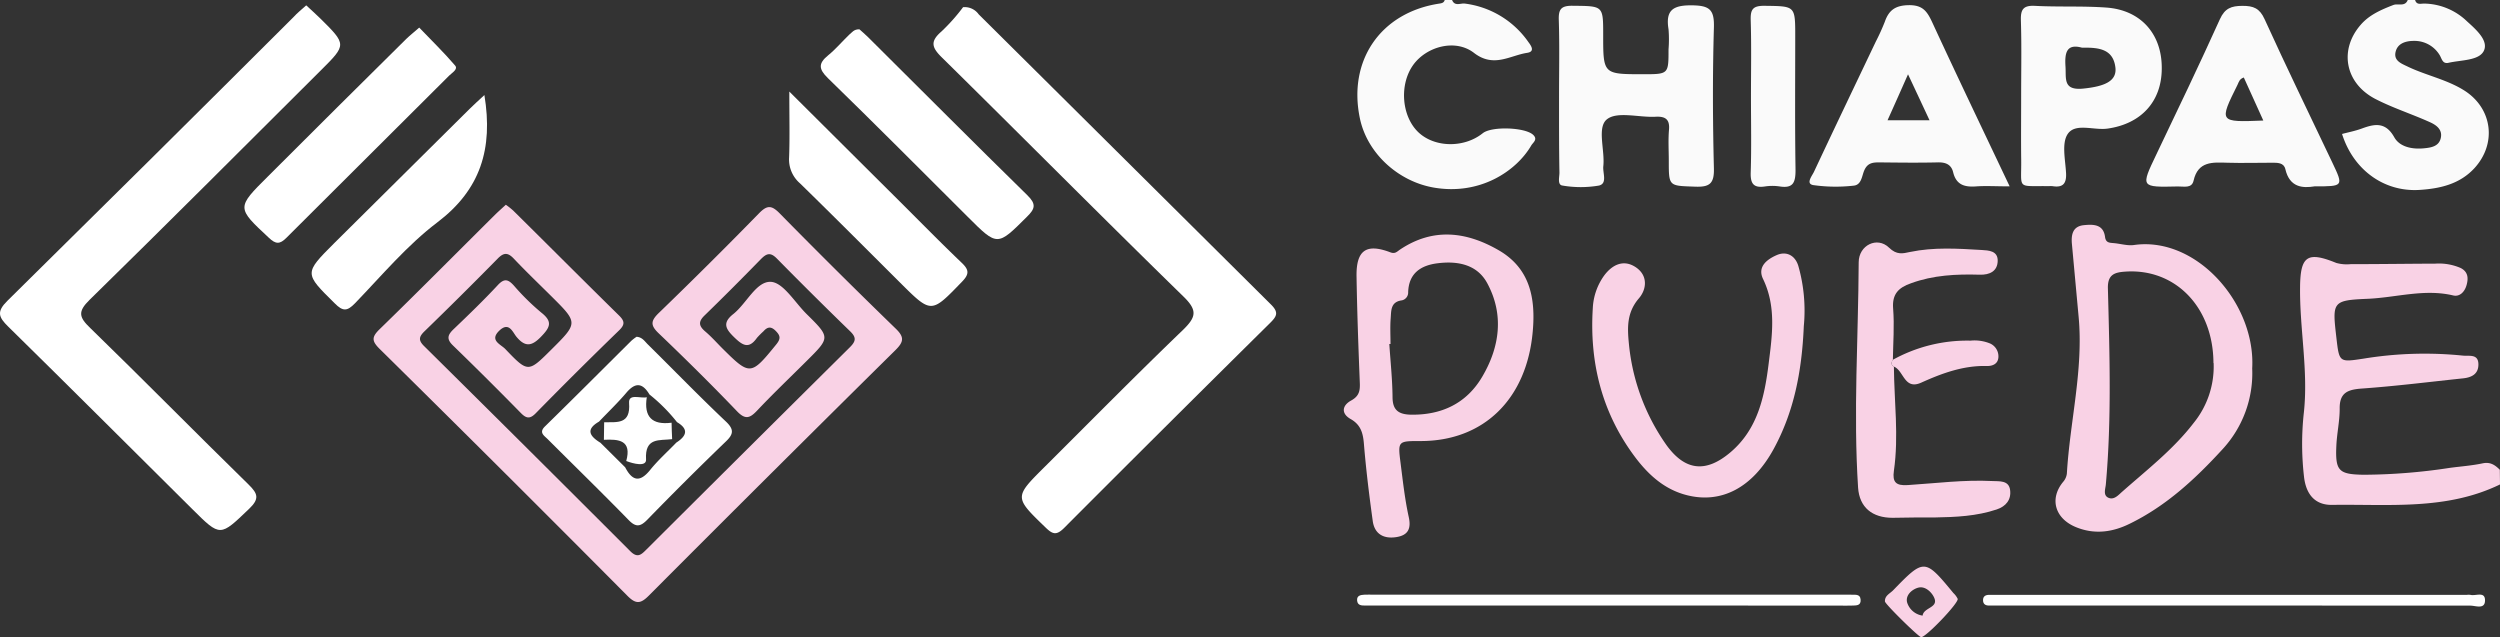 <svg xmlns="http://www.w3.org/2000/svg" viewBox="0 0 580.72 148.02"><rect x="0" y="0" width="580.72" height="148.02" fill="#333333" stroke="none"/><defs><style>.cls-1{fill:#f9d2e5;}.cls-2{fill:#fafafa;}.cls-3{fill:#fff;}</style></defs><g id="Capa_2" data-name="Capa 2"><g id="Capa_1-2" data-name="Capa 1"><g id="q69aXe.tif"><path class="cls-1" d="M580.72,112.53c-12.45,6.06-25.85,4.55-39,4.75-4,.06-6.06-2.49-6.52-6.5a66.53,66.53,0,0,1-.05-14.86c1.08-9.81-1-19.53-.87-29.32.08-7.17,1.74-8.24,8.39-5.53a9,9,0,0,0,3.34.29c6.57,0,13.13-.1,19.7-.12a12.62,12.62,0,0,1,5.84,1c1.79.89,1.85,2.41,1.4,4s-1.6,2.74-3.1,2.39c-6.72-1.6-13.28.5-19.9.78-8.21.34-8.2.72-7.24,9,.67,5.82.66,5.75,6.35,4.89a87.85,87.85,0,0,1,23-.7c1.43.17,3.55-.46,3.64,1.89s-1.51,3.19-3.59,3.4c-7.8.82-15.59,1.8-23.4,2.36-3.35.23-5.31.94-5.23,4.76,0,2.81-.64,5.63-.77,8.46-.28,5.91.5,6.72,6.35,6.81a135.8,135.8,0,0,0,20-1.6c2.54-.34,5.12-.52,7.62-1.05,1.79-.38,2.89.39,4,1.49Z"/><path class="cls-2" d="M561,0c.33,1.2,1.33.83,2.09.83a14.68,14.68,0,0,1,10,4.16c2.08,1.88,5.13,4.54,3.81,6.94-1.2,2.17-5.28,2-8.15,2.66-1.35.3-1.53-.88-2-1.71a6.82,6.82,0,0,0-6.06-3.38c-1.61,0-3.63.43-4.18,2.39-.62,2.2,1.28,2.86,2.79,3.59,4.34,2.08,9.19,3,13.28,5.64,6.45,4.21,7.39,12.34,2.15,18-3.48,3.73-8.08,4.7-12.78,5-8.29.48-15.32-4.76-17.92-13,1.5-.4,3-.69,4.48-1.22,3-1.11,5.59-1.7,7.66,2,1.25,2.22,4.11,2.81,6.81,2.56,1.74-.16,3.59-.44,4-2.46s-1.2-3.05-2.79-3.73C560,26.4,555.64,25,551.66,22.93c-7-3.71-8.33-11.43-3.27-17.2,2-2.3,4.74-3.48,7.56-4.57,1.11-.42,2.7.48,3.34-1.16Z"/><path class="cls-2" d="M337.3,0c.62,1.55,1.95.7,2.95.83a21.22,21.22,0,0,1,14.82,9c.65.87,1.52,2.17-.36,2.45-4,.62-7.75,3.54-12.33,0-4.34-3.34-11-1.46-14.07,2.75C325,19.58,325.54,27,329.49,30.74c3.79,3.57,10.61,3.67,14.93.21,2.07-1.66,9.76-1.39,11.68.34,1.2,1.09,0,1.81-.4,2.49-3.49,6-12,11.69-22.78,9.77-8.15-1.46-15.26-7.9-17-15.9C313,14.11,320.69,2.91,334.31.84c.59-.09,1.1-.18,1.28-.84Z"/><path class="cls-1" d="M117.5,47.56a18.23,18.23,0,0,1,1.71,1.35C127.4,57,135.56,65.2,143.79,73.28c1.3,1.28,1.42,2.09.05,3.43Q134,86.25,124.44,96c-1.33,1.36-2.18,1.23-3.45-.06Q113.21,88,105.23,80.26c-1.56-1.5-1.26-2.46.14-3.8,3.5-3.34,7-6.72,10.29-10.26,1.51-1.62,2.41-1.29,3.71.14a55,55,0,0,0,6.39,6.29c2.69,2.12,2,3.43-.08,5.58s-3.63,2.55-5.73,0c-.83-1-1.7-3.55-3.93-1.44-2.43,2.29.3,3.21,1.34,4.29,5.29,5.53,5.34,5.48,10.63.22,6.31-6.27,6.31-6.27.14-12.41-2.93-2.91-5.92-5.77-8.76-8.77-1.39-1.47-2.34-1.5-3.79,0q-8.39,8.53-17,16.88c-1.28,1.25-1.43,2.07-.06,3.42q24,23.74,47.87,47.62c1.67,1.68,2.53.86,3.73-.34q23.61-23.53,47.28-47c1.4-1.39,1.59-2.26.08-3.72q-8.58-8.33-17-16.88c-1.53-1.57-2.44-1.21-3.78.16-4.28,4.39-8.6,8.72-13,13-1.55,1.48-1.39,2.47.12,3.76s2.64,2.59,3.95,3.9c6.46,6.42,6.65,6.36,12.55-.9,1.1-1.35.94-2.06-.16-3.16s-1.92-.9-2.83.13a19.41,19.41,0,0,0-1.5,1.51c-1.92,2.73-3.39,1.71-5.34-.19s-2.73-3.3-.17-5.33c3.1-2.46,5.36-7.66,8.73-7.49,2.89.14,5.58,4.78,8.31,7.47,5.52,5.45,5.5,5.46,0,10.92-3.83,3.82-7.76,7.56-11.47,11.49-1.7,1.8-2.75,2.21-4.71.16-5.91-6.17-12-12.18-18.17-18.08-1.93-1.84-1.89-2.87,0-4.71q11.83-11.43,23.33-23.2c1.88-1.92,2.9-1.84,4.73,0q13.33,13.56,27,26.82c2.07,2,1.85,3.08-.08,5q-28.73,28.38-57.26,57c-1.92,1.93-3,2.06-5,.05Q117.1,109.57,88.2,81.06c-1.89-1.86-1.88-2.78,0-4.61,9.09-8.84,18-17.84,27-26.77C115.91,49,116.66,48.33,117.5,47.56Z"/><path class="cls-3" d="M71.13,1.24c1.18,1.11,2.22,2,3.22,3,6.19,6.12,6.19,6.12.16,12.12C56.64,34.16,38.84,52,20.82,69.64,18,72.4,18.35,73.7,21,76.23c12.35,12,24.44,24.29,36.76,36.34,2.19,2.14,2.51,3.32.11,5.62-6.76,6.47-6.64,6.59-13.16.11C30.42,104.13,16.23,89.93,1.9,75.86c-2.26-2.22-2.73-3.47-.17-6Q35.07,37,68.15,4C69,3.06,70,2.25,71.13,1.24Z"/><path class="cls-3" d="M223.71,1.67a4,4,0,0,1,3.63,1.66Q261.27,37,295.23,70.73c1.86,1.85,1.37,2.73-.21,4.3q-24,23.72-47.83,47.6c-1.79,1.79-2.68,1.5-4.33-.11-7.25-7-7.3-7-.27-14,10.7-10.64,21.29-21.4,32.17-31.85,3.08-3,3.47-4.54.16-7.77-18.85-18.39-37.39-37.1-56.16-55.58-2.31-2.28-2.75-3.69-.08-6A43.52,43.52,0,0,0,223.71,1.67Z"/><path class="cls-1" d="M523.16,85.57a26,26,0,0,1-6.88,18.77c-6.29,6.86-13,13.11-21.48,17.27-4,2-8.16,2.59-12.4.91-5.11-2-6.41-6.69-3.12-10.63a3.58,3.58,0,0,0,.83-1.9c.71-12.14,3.87-24.11,2.73-36.39q-.78-8.46-1.56-16.92c-.2-2.2.19-4.13,2.8-4.38,2.13-.21,4.5-.24,4.89,2.71.18,1.45,1.1,1.37,2.09,1.47,1.56.14,3.16.65,4.66.43C510.28,54.86,524,70.59,523.16,85.57Zm-9-1.23c-.05-13-8.87-22-20.4-21.25-2.5.16-4.21.61-4.12,3.91.39,15.18.88,30.37-.48,45.53-.09,1-.68,2.48.55,3.07s2.22-.44,3-1.16c5.84-5.18,12.11-10,16.87-16.22A20.76,20.76,0,0,0,514.2,84.34Z"/><path class="cls-1" d="M329.94,102.45c-5.2,0-5.26,0-4.61,5.06.54,4.22,1,8.47,1.91,12.61.6,2.72-.21,4.18-2.76,4.62-2.94.51-5.18-.59-5.61-3.73-.79-5.76-1.51-11.54-2-17.33-.2-2.67-.51-4.87-3.16-6.36-2.19-1.25-2-3.11.14-4.28s2.09-2.65,2-4.6c-.32-8.08-.61-16.16-.74-24.24-.09-6.09,2.26-7.72,7.88-5.58,1.1.42,1.55-.2,2.21-.64,7.69-5.16,15.44-4.19,22.95.16,7.29,4.22,8.58,11.19,7.89,18.85C354.66,92.71,344.61,102.49,329.94,102.45ZM323,79.9h-.28c.27,4.1.71,8.2.75,12.31,0,2.93,1.26,4,4.07,4.11,7.33.17,13.19-2.64,16.84-8.94,4-6.86,5-14.28,1.13-21.52-2.34-4.42-6.87-5.29-11.54-4.71-3.9.48-6.73,2.29-6.87,6.73a1.85,1.85,0,0,1-1.47,1.89c-2.65.35-2.45,2.42-2.59,4.16C322.88,75.92,323,77.91,323,79.9Z"/><path class="cls-2" d="M362.15,22.16c0-5.82.13-11.64-.06-17.45-.09-2.55.49-3.4,3.23-3.37,7.08.08,7.08-.08,7.08,6.77,0,9.13,0,9.13,9.28,9.13,5.9,0,5.9,0,5.9-5.77a29.09,29.09,0,0,0,0-4.67c-.72-4.42,1-5.61,5.44-5.56,4.12.05,5.22,1,5.1,5.16-.32,10.92-.27,21.86,0,32.78.08,3.51-1.05,4.3-4.34,4.18-6.13-.22-6.14,0-6.14-6,0-2.42-.16-4.84.05-7.24s-.84-3.14-3.18-3c-3.83.19-8.81-1.3-11.21.57s-.46,7.17-.87,10.93c-.17,1.56,1,4-1,4.48a24.94,24.94,0,0,1-8.49,0c-1.23-.16-.69-2-.7-3C362.13,34.08,362.15,28.12,362.15,22.16Z"/><path class="cls-2" d="M537.63,43.29c-2.71.44-5.78.29-6.77-4-.35-1.53-1.84-1.5-3.17-1.49-3.42,0-6.85.1-10.27,0s-6.85-.41-7.88,4.17c-.42,1.86-2.28,1.31-3.64,1.34-8.7.2-8.66.21-5-7.45,5-10.45,10-20.88,14.76-31.41,1.15-2.54,2.66-3.08,5.22-3.09s4,.55,5.15,3.08c5.09,11.18,10.47,22.23,15.74,33.32C544.4,43.29,544.4,43.29,537.63,43.29ZM525.74,28l-4.53-10c-1,.34-1.14,1-1.45,1.67C515.42,28.41,515.42,28.41,525.74,28Z"/><path class="cls-2" d="M466.82,43.29c-3.11,0-5.4-.15-7.66,0-2.72.22-4.74-.27-5.47-3.29-.42-1.74-1.69-2.33-3.53-2.28-4.56.11-9.12.05-13.69,0-1.5,0-2.67.16-3.41,1.83-.59,1.31-.63,3.44-2.53,3.58a37.14,37.14,0,0,1-9.37-.14c-1.75-.34-.24-2.13.21-3.09,4.73-10.09,9.55-20.14,14.34-30.2a50.39,50.39,0,0,0,2.1-4.62c.94-2.7,2.43-3.83,5.58-3.88,3.3-.05,4.29,1.52,5.45,4C454.65,17.77,460.61,30.2,466.82,43.29ZM438.45,27.94h9.76c-1.72-3.69-3.27-7-5-10.68C441.56,21,440.08,24.32,438.45,27.94Z"/><path class="cls-1" d="M419,75.78c-.46,10.76-2.36,20-7,28.52-4.92,9-12.14,12.76-20.17,10.72-5.24-1.33-9-4.79-12.14-9-7.62-10.24-10.5-21.88-9.7-34.48A14.09,14.09,0,0,1,372.63,64c1.9-2.55,4.55-3.83,7.39-1.89s2.47,5.12.67,7.2C377.9,72.57,378,76,378.36,79.71a48.82,48.82,0,0,0,8.75,23.69c4.35,6,9.17,6.48,14.86,1.66,6.37-5.4,7.92-13,8.87-20.61.82-6.57,1.8-13.2-1.3-19.64-1.38-2.86.93-4.58,3.19-5.56s4.27.11,5,2.52A37.84,37.84,0,0,1,419,75.78Z"/><path class="cls-2" d="M469.49,22.22c0-5.81.12-11.62-.06-17.43-.08-2.5.46-3.57,3.24-3.43,5.54.29,11.12,0,16.65.4,8,.59,12.88,6.17,12.83,14.11,0,7.75-4.83,12.9-12.58,14-3.18.46-7.46-1.38-9.25,1.23-1.47,2.15-.56,6-.4,9.14.12,2.45-.77,3.39-3.16,3a6.17,6.17,0,0,0-.86,0c-7.55-.12-6.31.94-6.4-6.19C469.44,32.14,469.49,27.18,469.49,22.22Zm14.15-11.14c-3.62-1-4.06,1.18-3.85,4.4.18,2.79-.62,5.57,4.11,5.1,5.05-.51,7.87-1.77,7.48-4.93C490.85,11.37,487.52,11,483.64,11.08Z"/><path class="cls-1" d="M439.93,85.16c.06,8.07,1.16,16.14,0,24.2-.39,2.66.5,3.5,3.21,3.32,6.55-.42,13.08-1.27,19.65-.94,1.65.08,3.82-.2,4.13,2.06s-.95,3.82-3.11,4.54c-4.65,1.56-9.5,1.78-14.35,1.86-3.29,0-6.57,0-9.85.08-4.7,0-7.69-2.41-8-7-1.13-17.44.06-34.88.14-52.33,0-4,4.31-6.1,7.05-3.42,1.79,1.74,3.18,1.37,4.88,1,5.52-1.15,11.08-.79,16.63-.46,1.59.1,3.79.16,3.73,2.55s-1.88,3.26-4.16,3.19c-5.44-.16-10.82.09-16,2-2.87,1-4.4,2.49-4.13,5.86.31,3.95,0,7.94-.06,11.92C439.32,84.16,439.17,84.73,439.93,85.16Z"/><path class="cls-3" d="M199.64,6.81c.56.51,1.31,1.14,2,1.82,12.33,12.25,24.6,24.57,37,36.72,2.11,2.06,1.81,3.15-.09,5-6.89,6.87-6.83,6.94-13.77,0-10.8-10.76-21.54-21.57-32.47-32.2-2.19-2.14-2.23-3.43.06-5.3,1.76-1.43,3.24-3.2,4.88-4.78C197.87,7.59,198.33,6.76,199.64,6.81Z"/><path class="cls-3" d="M147.87,78.23c1.3.1,1.85,1,2.53,1.69,6.07,6,12,12.11,18.22,18,2,1.89,1.73,3-.1,4.72q-9.22,8.89-18.16,18.08c-1.67,1.71-2.71,1.77-4.41,0-6.16-6.31-12.48-12.47-18.73-18.71-.85-.85-2.12-1.54-.59-3,6.71-6.57,13.35-13.22,20-19.83A10.2,10.2,0,0,1,147.87,78.23Zm-8.39,24.62,5.74,5.7c1.61,3.09,3.35,3.65,5.79.63,1.83-2.28,4.05-4.25,6.09-6.37,2.33-1.51,3-3.07.16-4.75a39.32,39.32,0,0,0-6.4-6.43c-1.63-2.74-3.3-2.87-5.41-.35-2,2.34-4.2,4.45-6.31,6.66C135.9,99.81,137.08,101.38,139.48,102.85Z"/><path class="cls-3" d="M97.38,6.41c2.94,3.07,5.79,5.83,8.35,8.83.72.86-.74,1.67-1.4,2.33Q85.45,36.41,66.54,55.23c-1.53,1.54-2.47,1.54-4.09,0-7.5-7-7.55-6.95-.18-14.28q16-16,32.09-31.9C95.23,8.21,96.2,7.45,97.38,6.41Z"/><path class="cls-3" d="M183.35,21.27,209.11,46.9c4.74,4.72,9.43,9.51,14.27,14.13,1.7,1.62,1.84,2.61.09,4.4-7.16,7.41-7.09,7.48-14.3.31C201.4,58,193.66,50.23,185.81,42.57a7.32,7.32,0,0,1-2.51-6C183.47,32,183.35,27.31,183.35,21.27Z"/><path class="cls-3" d="M112.52,22.08c2.06,12.5-.93,22-10.93,29.57C94.53,57,88.69,64,82.45,70.46c-1.8,1.85-2.79,1.93-4.7,0-7.08-7-7.16-6.93-.09-14Q93.38,40.91,109.1,25.28C110.07,24.31,111.1,23.4,112.52,22.08Z"/><path class="cls-2" d="M406.73,22.58c0-6,.12-11.92-.06-17.87-.08-2.54.48-3.39,3.23-3.36,7.11.1,7.11-.06,7.11,7.09,0,10.36-.09,20.72.07,31.07,0,2.84-.52,4.29-3.67,3.8a11.46,11.46,0,0,0-3.41,0c-2.67.4-3.42-.64-3.33-3.27C406.86,34.22,406.73,28.4,406.73,22.58Z"/><path class="cls-3" d="M373.61,140.66H320.12c-1,0-2,0-3,0-.83,0-1.78,0-1.88-1.17s.83-1.3,1.69-1.35,1.43,0,2.14,0H428.2c.57,0,1.14,0,1.71,0,.91.09,2.19-.31,2.29,1.18s-1.17,1.3-2.1,1.35-2,0-3,0Z"/><path class="cls-3" d="M518.57,140.66H465c-1,0-2,0-3,0-.81,0-1.36-.36-1.36-1.25s.57-1.21,1.37-1.23c1,0,2,0,3,0H573a3.52,3.52,0,0,1,.86,0c1.2.32,3.39-.9,3.38,1.28s-2.2,1.22-3.4,1.22C555.41,140.68,537,140.66,518.57,140.66Z"/><path class="cls-1" d="M439.93,85.16c-.76-.43-.61-1-.24-1.59a35.65,35.65,0,0,1,18-4.44,9.46,9.46,0,0,1,4.61.67,3.28,3.28,0,0,1,1.91,3.09c-.05,1.72-1.47,2.16-2.69,2.13-5.46-.14-10.39,1.68-15.21,3.85C442.32,90.69,442.25,86.08,439.93,85.16Z"/><path class="cls-1" d="M446.26,148c-.56,0-8.38-7.69-8.41-8.29-.07-1.35,1.16-1.83,1.9-2.59,7.22-7.44,7.35-7.42,14,.64a4.52,4.52,0,0,1,1,1.35C455,140.08,447.32,148.1,446.26,148Zm.34-5c.22-1.84,3.46-1.8,2.8-3.86-.39-1.24-2-3.07-3.75-2.65-1.33.32-3.07,1.64-2.66,3.41A4.4,4.4,0,0,0,446.6,143Z"/><path class="cls-3" d="M156,98.19c0,1.27.09,2.55.13,3.82-2.92.37-6.37-.49-6.06,4.72.1,1.77-2.93,1-4.6.36,1.33-4.83-1.71-5.11-5.19-4.93l.06-4.07c3-.07,6.17.56,5.79-4.46-.18-2.32,2.66-1,4.11-1.36C149.53,96.8,151.44,98.78,156,98.19Z"/></g></g></g></svg>